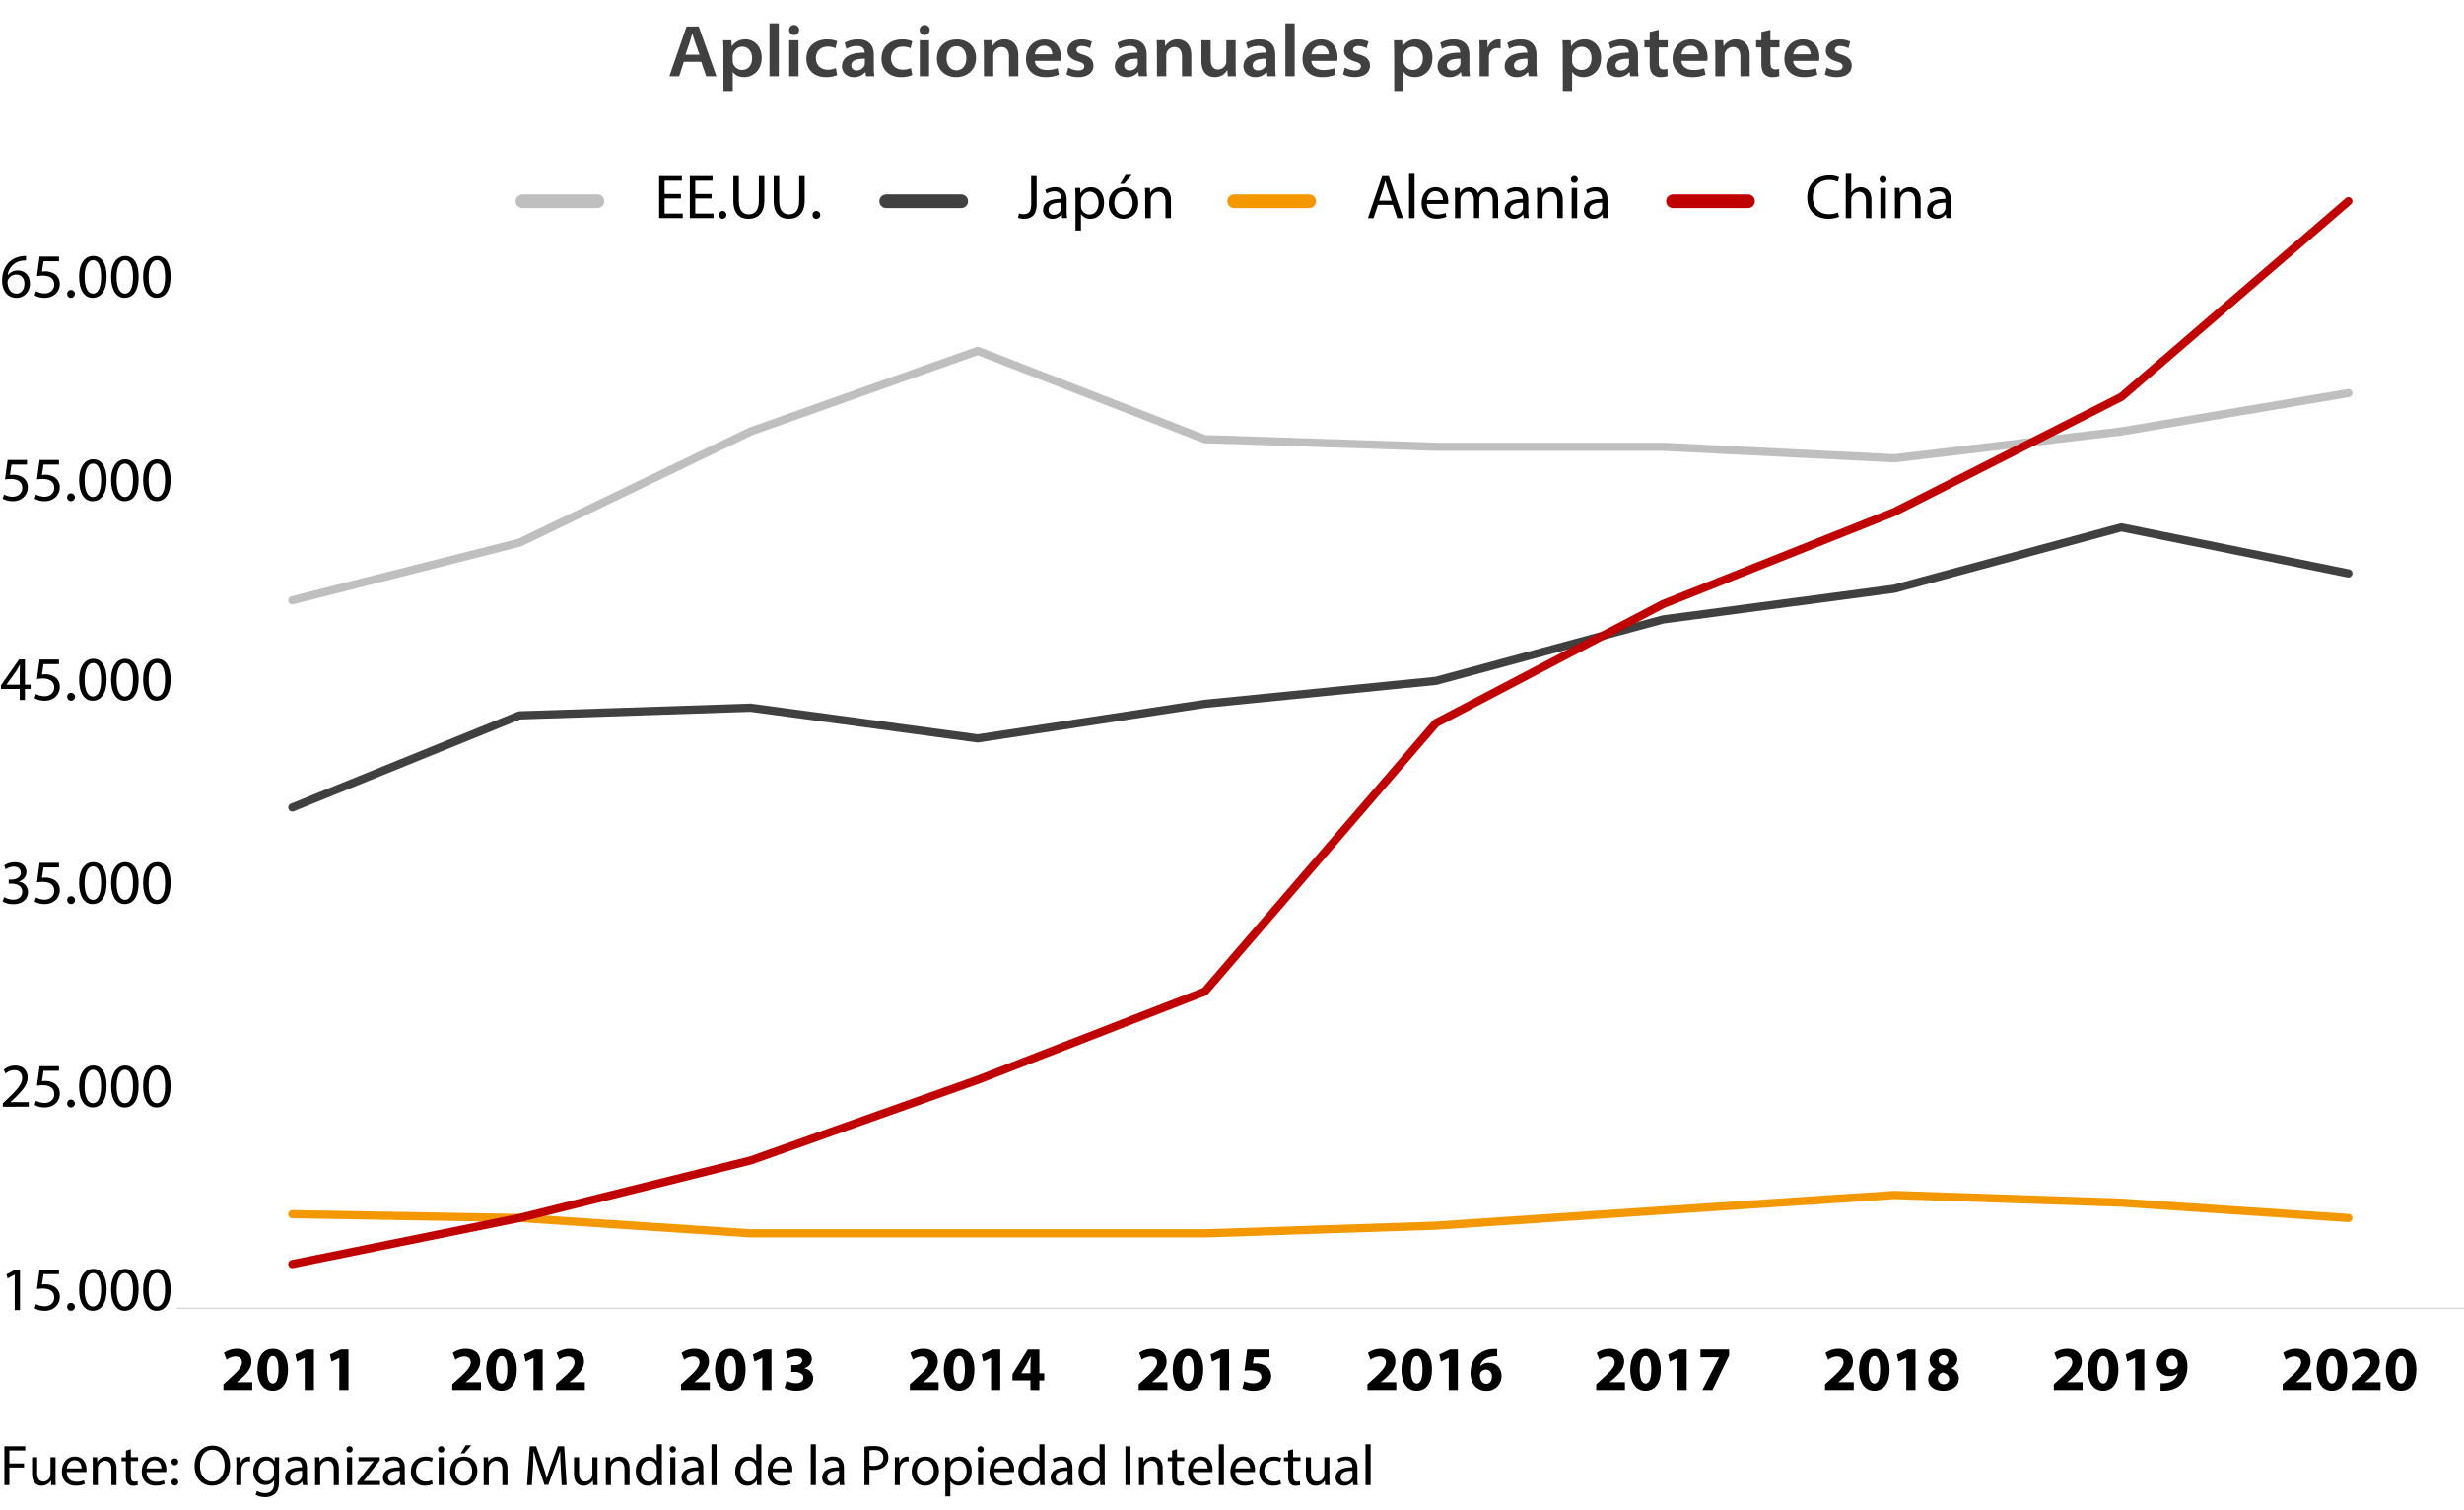 <svg id="Capa_1" data-name="Capa 1" xmlns="http://www.w3.org/2000/svg" width="1800" height="1103" viewBox="0 0 1800 1103"><defs><style>.cls-1,.cls-10,.cls-2,.cls-3,.cls-4,.cls-5,.cls-7,.cls-8,.cls-9{fill:none;stroke-linejoin:round;}.cls-1{stroke:#d9d9d9;}.cls-2,.cls-7{stroke:#bfbfbf;}.cls-10,.cls-2,.cls-3,.cls-4,.cls-5,.cls-7,.cls-8,.cls-9{stroke-linecap:round;}.cls-2,.cls-3,.cls-4,.cls-5{stroke-width:6px;}.cls-3,.cls-8{stroke:#404040;}.cls-4,.cls-9{stroke:#f49800;}.cls-10,.cls-5{stroke:#c00000;}.cls-6{fill:#404040;}.cls-10,.cls-7,.cls-8,.cls-9{stroke-width:10px;}</style></defs><line class="cls-1" x1="129.1" y1="955.69" x2="1800" y2="955.69"/><polyline class="cls-2" points="213.56 438.49 379.42 396.44 548.36 315.16 714.22 256.31 880.08 320.77 1049.01 326.38 1214.88 326.38 1383.81 334.78 1549.67 315.16 1715.53 287.14"/><polyline class="cls-3" points="213.56 589.84 379.42 522.57 548.36 516.97 714.22 539.39 880.08 514.16 1049.01 497.35 1214.88 452.5 1383.81 430.08 1549.67 385.23 1715.53 418.87"/><polyline class="cls-4" points="213.56 886.93 379.42 889.74 548.36 900.95 714.22 900.95 880.08 900.95 1049.01 895.34 1214.88 884.13 1383.81 872.92 1549.67 878.53 1715.53 889.74"/><polyline class="cls-5" points="213.56 923.37 379.42 889.74 548.36 847.7 714.22 788.84 880.08 724.37 1049.01 528.18 1214.88 441.29 1383.81 374.02 1549.67 289.94 1715.53 147"/><path d="M10.75,931.13h-.09l-5.15,2.78-.77-3,6.47-3.46h3.41V957H10.75Z"/><path d="M43.09,930.77H31.79l-1.14,7.61a16.22,16.22,0,0,1,2.42-.18,12.57,12.57,0,0,1,6.38,1.59,8.44,8.44,0,0,1,4.23,7.61c0,5.78-4.6,10.11-11,10.11a14.49,14.49,0,0,1-7.38-1.82l1-3.06a13.26,13.26,0,0,0,6.33,1.64c3.78,0,7-2.46,7-6.42s-2.6-6.56-8.52-6.56a30,30,0,0,0-4.1.32l1.91-14.21H43.09Z"/><path d="M49.1,954.64a2.69,2.69,0,0,1,2.73-2.87,2.87,2.87,0,0,1,0,5.74A2.68,2.68,0,0,1,49.1,954.64Z"/><path d="M77.89,941.88c0,10.07-3.74,15.63-10.3,15.63-5.78,0-9.7-5.42-9.79-15.22s4.28-15.39,10.29-15.39C74.33,926.9,77.89,932.46,77.89,941.88Zm-16.08.46c0,7.7,2.37,12.07,6,12.07,4.1,0,6.06-4.78,6.06-12.34,0-7.29-1.87-12.07-6-12.07C64.36,930,61.81,934.28,61.81,942.34Z"/><path d="M101.25,941.88c0,10.07-3.73,15.63-10.29,15.63-5.79,0-9.7-5.42-9.79-15.22s4.28-15.39,10.29-15.39C97.7,926.9,101.25,932.46,101.25,941.88Zm-16.08.46c0,7.7,2.37,12.07,6,12.07,4.1,0,6-4.78,6-12.34,0-7.29-1.86-12.07-6-12.07C87.72,930,85.17,934.28,85.17,942.34Z"/><path d="M124.62,941.88c0,10.07-3.74,15.63-10.29,15.63-5.79,0-9.71-5.42-9.8-15.22s4.28-15.39,10.3-15.39C121.07,926.9,124.62,932.46,124.62,941.88Zm-16.08.46c0,7.7,2.37,12.07,6,12.07,4.1,0,6.06-4.78,6.06-12.34,0-7.29-1.87-12.07-6-12.07C111.09,930,108.54,934.28,108.54,942.34Z"/><path d="M2.05,808.46V806l3.14-3c7.56-7.2,11-11,11-15.49,0-3-1.46-5.78-5.88-5.78a10.09,10.09,0,0,0-6.29,2.5l-1.27-2.82a13,13,0,0,1,8.38-3c6.38,0,9.06,4.37,9.06,8.61,0,5.46-4,9.88-10.2,15.89L7.65,805v.09H21v3.33Z"/><path d="M43.09,782.22H31.79l-1.14,7.61a16.22,16.22,0,0,1,2.42-.18,12.57,12.57,0,0,1,6.38,1.59,8.44,8.44,0,0,1,4.23,7.61c0,5.78-4.6,10.11-11,10.11a14.49,14.49,0,0,1-7.38-1.82l1-3.06a13.26,13.26,0,0,0,6.33,1.64c3.78,0,7-2.46,7-6.42s-2.6-6.56-8.52-6.56a31.64,31.64,0,0,0-4.1.32l1.91-14.21H43.09Z"/><path d="M49.1,806.09a2.69,2.69,0,0,1,2.73-2.87,2.87,2.87,0,0,1,0,5.74A2.68,2.68,0,0,1,49.1,806.09Z"/><path d="M77.89,793.34c0,10.06-3.74,15.62-10.3,15.62-5.78,0-9.7-5.42-9.79-15.21s4.28-15.4,10.29-15.4C74.33,778.35,77.89,783.91,77.89,793.34Zm-16.08.45c0,7.7,2.37,12.07,6,12.07,4.1,0,6.06-4.78,6.06-12.34,0-7.29-1.87-12.07-6-12.07C64.36,781.45,61.81,785.73,61.81,793.79Z"/><path d="M101.25,793.34C101.25,803.4,97.52,809,91,809c-5.79,0-9.7-5.42-9.79-15.21s4.28-15.4,10.29-15.4C97.7,778.35,101.25,783.91,101.25,793.34Zm-16.08.45c0,7.7,2.37,12.07,6,12.07,4.1,0,6-4.78,6-12.34,0-7.29-1.86-12.07-6-12.07C87.72,781.45,85.17,785.73,85.17,793.79Z"/><path d="M124.62,793.34c0,10.06-3.74,15.62-10.29,15.62-5.79,0-9.71-5.42-9.8-15.21s4.28-15.4,10.3-15.4C121.07,778.35,124.62,783.91,124.62,793.34Zm-16.08.45c0,7.7,2.37,12.07,6,12.07,4.1,0,6.06-4.78,6.06-12.34,0-7.29-1.87-12.07-6-12.07C111.09,781.45,108.54,785.73,108.54,793.79Z"/><path d="M3,655.31a13.39,13.39,0,0,0,6.56,1.87c5.14,0,6.74-3.28,6.69-5.74,0-4.15-3.78-5.92-7.65-5.92H6.38v-3H8.61c2.91,0,6.6-1.5,6.6-5,0-2.37-1.5-4.46-5.19-4.46a10.81,10.81,0,0,0-5.92,2l-1-2.92a14.09,14.09,0,0,1,7.75-2.28c5.83,0,8.47,3.46,8.47,7.06,0,3.06-1.82,5.65-5.47,7v.09c3.65.73,6.61,3.46,6.61,7.61,0,4.74-3.69,8.88-10.8,8.88a15.15,15.15,0,0,1-7.7-2Z"/><path d="M43.09,633.67H31.79l-1.14,7.61a16.22,16.22,0,0,1,2.42-.18,12.57,12.57,0,0,1,6.38,1.59,8.45,8.45,0,0,1,4.23,7.61c0,5.78-4.6,10.11-11,10.11a14.49,14.49,0,0,1-7.38-1.82l1-3.05a13.26,13.26,0,0,0,6.33,1.64c3.78,0,7-2.46,7-6.43s-2.6-6.55-8.52-6.55a30,30,0,0,0-4.1.32l1.91-14.22H43.09Z"/><path d="M49.1,657.54a2.7,2.7,0,0,1,2.73-2.87,2.87,2.87,0,1,1-2.73,2.87Z"/><path d="M77.89,644.79c0,10.06-3.74,15.62-10.3,15.62-5.78,0-9.7-5.42-9.79-15.21s4.28-15.4,10.29-15.4C74.33,629.8,77.89,635.36,77.89,644.79Zm-16.08.45c0,7.7,2.37,12.07,6,12.07,4.1,0,6.06-4.78,6.06-12.34,0-7.29-1.87-12.07-6-12.07C64.36,632.9,61.81,637.18,61.81,645.24Z"/><path d="M101.25,644.79c0,10.06-3.73,15.62-10.29,15.62-5.79,0-9.7-5.42-9.79-15.21s4.28-15.4,10.29-15.4C97.7,629.8,101.25,635.36,101.25,644.79Zm-16.08.45c0,7.7,2.37,12.07,6,12.07,4.1,0,6-4.78,6-12.34,0-7.29-1.86-12.07-6-12.07C87.72,632.9,85.17,637.18,85.17,645.24Z"/><path d="M124.62,644.79c0,10.06-3.74,15.62-10.29,15.62-5.79,0-9.71-5.42-9.8-15.21s4.28-15.4,10.3-15.4C121.07,629.8,124.62,635.36,124.62,644.79Zm-16.08.45c0,7.7,2.37,12.07,6,12.07,4.1,0,6.06-4.78,6.06-12.34,0-7.29-1.87-12.07-6-12.07C111.09,632.9,108.54,637.18,108.54,645.24Z"/><path d="M14.44,511.36V503.3H.68v-2.64l13.21-18.91h4.33v18.41h4.15v3.14H18.22v8.06Zm0-11.2v-9.89c0-1.55.05-3.1.14-4.65h-.14c-.91,1.74-1.64,3-2.46,4.38L4.74,500.06v.1Z"/><path d="M43.09,485.12H31.79l-1.14,7.61a16.22,16.22,0,0,1,2.42-.18,12.57,12.57,0,0,1,6.38,1.59,8.44,8.44,0,0,1,4.23,7.61c0,5.78-4.6,10.11-11,10.11A14.49,14.49,0,0,1,25.28,510l1-3.05a13.26,13.26,0,0,0,6.33,1.64c3.78,0,7-2.46,7-6.43-.05-3.82-2.6-6.55-8.52-6.55A31.89,31.89,0,0,0,27,496l1.91-14.21H43.09Z"/><path d="M49.1,509a2.7,2.7,0,0,1,2.73-2.87A2.87,2.87,0,1,1,49.1,509Z"/><path d="M77.89,496.24c0,10.06-3.74,15.62-10.3,15.62-5.78,0-9.7-5.42-9.79-15.21s4.28-15.4,10.29-15.4C74.33,481.25,77.89,486.81,77.89,496.24Zm-16.08.45c0,7.7,2.37,12.07,6,12.07,4.1,0,6.06-4.78,6.06-12.34,0-7.29-1.87-12.07-6-12.07C64.36,484.35,61.81,488.63,61.81,496.69Z"/><path d="M101.25,496.24c0,10.06-3.73,15.62-10.29,15.62-5.79,0-9.7-5.42-9.79-15.21s4.28-15.4,10.29-15.4C97.7,481.25,101.25,486.81,101.25,496.24Zm-16.08.45c0,7.7,2.37,12.07,6,12.07,4.1,0,6-4.78,6-12.34,0-7.29-1.86-12.07-6-12.07C87.72,484.35,85.17,488.63,85.17,496.69Z"/><path d="M124.62,496.24c0,10.06-3.74,15.62-10.29,15.62-5.79,0-9.71-5.42-9.8-15.21s4.28-15.4,10.3-15.4C121.07,481.25,124.62,486.81,124.62,496.24Zm-16.08.45c0,7.7,2.37,12.07,6,12.07,4.1,0,6.06-4.78,6.06-12.34,0-7.29-1.87-12.07-6-12.07C111.09,484.35,108.54,488.63,108.54,496.69Z"/><path d="M19.72,339.38H8.43L7.29,347a16,16,0,0,1,2.41-.18,12.54,12.54,0,0,1,6.38,1.59A8.45,8.45,0,0,1,20.32,356c0,5.78-4.61,10.11-11,10.11a14.55,14.55,0,0,1-7.38-1.82l1-3.06a13.23,13.23,0,0,0,6.33,1.64c3.78,0,7-2.46,7-6.42s-2.59-6.56-8.52-6.56a30.23,30.23,0,0,0-4.1.32L5.56,336H19.72Z"/><path d="M43.09,339.38H31.79L30.65,347a16.22,16.22,0,0,1,2.42-.18,12.57,12.57,0,0,1,6.38,1.59A8.44,8.44,0,0,1,43.68,356c0,5.78-4.6,10.11-11,10.11a14.49,14.49,0,0,1-7.38-1.82l1-3.06a13.26,13.26,0,0,0,6.33,1.64c3.78,0,7-2.46,7-6.42s-2.6-6.56-8.52-6.56a30,30,0,0,0-4.1.32L28.92,336H43.09Z"/><path d="M49.1,363.25a2.69,2.69,0,0,1,2.73-2.87,2.87,2.87,0,0,1,0,5.74A2.68,2.68,0,0,1,49.1,363.25Z"/><path d="M77.89,350.5c0,10.06-3.74,15.62-10.3,15.62-5.78,0-9.7-5.42-9.79-15.22s4.28-15.39,10.29-15.39C74.33,335.51,77.89,341.07,77.89,350.5ZM61.81,351c0,7.7,2.37,12.07,6,12.07,4.1,0,6.06-4.78,6.06-12.34,0-7.29-1.87-12.07-6-12.07C64.36,338.61,61.81,342.89,61.81,351Z"/><path d="M101.25,350.5c0,10.06-3.73,15.62-10.29,15.62-5.79,0-9.7-5.42-9.79-15.22s4.28-15.39,10.29-15.39C97.7,335.51,101.25,341.07,101.25,350.5ZM85.17,351c0,7.7,2.37,12.07,6,12.07,4.1,0,6-4.78,6-12.34,0-7.29-1.86-12.07-6-12.07C87.72,338.61,85.17,342.89,85.17,351Z"/><path d="M124.62,350.5c0,10.06-3.74,15.62-10.29,15.62-5.79,0-9.71-5.42-9.8-15.22s4.28-15.39,10.3-15.39C121.07,335.51,124.62,341.07,124.62,350.5Zm-16.08.45c0,7.7,2.37,12.07,6,12.07,4.1,0,6.06-4.78,6.06-12.34,0-7.29-1.87-12.07-6-12.07C111.09,338.61,108.54,342.89,108.54,351Z"/><path d="M19,190.28a14.42,14.42,0,0,0-3,.19A12,12,0,0,0,5.65,201h.14a8.81,8.81,0,0,1,7.15-3.42c5.23,0,8.92,3.78,8.92,9.57,0,5.42-3.69,10.43-9.83,10.43-6.34,0-10.48-4.92-10.48-12.62,0-5.83,2.09-10.43,5-13.35A16.17,16.17,0,0,1,16,187.23,19.69,19.69,0,0,1,19,187Zm-1.14,17.08c0-4.23-2.41-6.78-6.1-6.78A6.58,6.58,0,0,0,6,204.22,3.37,3.37,0,0,0,5.51,206c.09,4.87,2.32,8.47,6.52,8.47C15.49,214.47,17.81,211.6,17.81,207.36Z"/><path d="M43.09,190.83H31.79l-1.14,7.61a16,16,0,0,1,2.42-.19,12.57,12.57,0,0,1,6.38,1.6,8.44,8.44,0,0,1,4.23,7.61c0,5.78-4.6,10.11-11,10.11a14.49,14.49,0,0,1-7.38-1.82l1-3.06a13.26,13.26,0,0,0,6.33,1.64c3.78,0,7-2.46,7-6.42s-2.6-6.56-8.52-6.56a30,30,0,0,0-4.1.32l1.91-14.21H43.09Z"/><path d="M49.1,214.7a2.69,2.69,0,0,1,2.73-2.87,2.87,2.87,0,0,1,0,5.74A2.68,2.68,0,0,1,49.1,214.7Z"/><path d="M77.89,201.94c0,10.07-3.74,15.63-10.3,15.63-5.78,0-9.7-5.42-9.79-15.22S62.08,187,68.09,187C74.33,187,77.89,192.52,77.89,201.94Zm-16.08.46c0,7.7,2.37,12.07,6,12.07,4.1,0,6.06-4.78,6.06-12.34,0-7.29-1.87-12.07-6-12.07C64.36,190.06,61.81,194.34,61.81,202.4Z"/><path d="M101.25,201.94c0,10.07-3.73,15.63-10.29,15.63-5.79,0-9.7-5.42-9.79-15.22S85.45,187,91.46,187C97.7,187,101.25,192.52,101.25,201.94Zm-16.08.46c0,7.7,2.37,12.07,6,12.07,4.1,0,6-4.78,6-12.34,0-7.29-1.86-12.07-6-12.07C87.72,190.06,85.17,194.34,85.17,202.4Z"/><path d="M124.62,201.94c0,10.07-3.74,15.63-10.29,15.63-5.79,0-9.71-5.42-9.8-15.22S108.81,187,114.83,187C121.07,187,124.62,192.52,124.62,201.94Zm-16.08.46c0,7.7,2.37,12.07,6,12.07,4.1,0,6.06-4.78,6.06-12.34,0-7.29-1.87-12.07-6-12.07C111.09,190.06,108.54,194.34,108.54,202.4Z"/><path d="M163.24,1015.44v-4.19l3.81-3.44c6.48-5.82,9.63-9.12,9.68-12.59,0-2.4-1.41-4.31-4.84-4.31a10.93,10.93,0,0,0-6.34,2.43l-1.94-5a16.34,16.34,0,0,1,9.67-3c6.72,0,10.38,3.92,10.38,9.28,0,5-3.56,9-7.87,12.75l-2.75,2.28v.09h11.2v5.7Z"/><path d="M210.39,1000.52c0,9.12-3.7,15.43-11.25,15.43s-11-6.87-11.07-15.24c0-8.6,3.61-15.37,11.27-15.37C207.25,985.34,210.39,992.4,210.39,1000.52Zm-15.39.16c0,6.81,1.63,10,4.28,10s4.18-3.39,4.18-10.11-1.44-10-4.19-10C196.72,990.59,195,993.79,195,1000.68Z"/><path d="M222.61,992h-.09l-5.63,2.67-1.14-5.19,7.84-3.65h5.72v29.6h-6.7Z"/><path d="M247.89,992h-.09l-5.63,2.67L241,989.49l7.85-3.65h5.72v29.6h-6.7Z"/><path d="M330.38,1015.44v-4.19l3.81-3.44c6.48-5.82,9.63-9.12,9.68-12.59,0-2.4-1.41-4.31-4.84-4.31a10.93,10.93,0,0,0-6.34,2.43l-1.94-5a16.34,16.34,0,0,1,9.67-3c6.72,0,10.38,3.92,10.38,9.28,0,5-3.56,9-7.88,12.75l-2.74,2.28v.09h11.2v5.7Z"/><path d="M377.53,1000.52c0,9.12-3.71,15.43-11.25,15.43s-11-6.87-11.07-15.24c0-8.6,3.61-15.37,11.27-15.37C374.39,985.34,377.53,992.4,377.53,1000.52Zm-15.39.16c0,6.81,1.63,10,4.28,10s4.18-3.39,4.18-10.11-1.44-10-4.2-10C363.86,990.59,362.13,993.79,362.14,1000.68Z"/><path d="M389.75,992h-.09L384,994.68l-1.15-5.19,7.85-3.65h5.72v29.6h-6.7Z"/><path d="M406.21,1015.44v-4.19l3.81-3.44c6.48-5.82,9.64-9.12,9.69-12.59,0-2.4-1.42-4.31-4.85-4.31a10.92,10.92,0,0,0-6.33,2.43l-1.95-5a16.37,16.37,0,0,1,9.68-3c6.72,0,10.37,3.92,10.37,9.28,0,5-3.55,9-7.87,12.75l-2.74,2.28v.09h11.2v5.7Z"/><path d="M497.52,1015.44v-4.19l3.81-3.44c6.48-5.82,9.63-9.12,9.69-12.59,0-2.4-1.42-4.31-4.85-4.31a10.93,10.93,0,0,0-6.34,2.43l-1.94-5a16.34,16.34,0,0,1,9.67-3c6.73,0,10.38,3.92,10.38,9.28,0,5-3.56,9-7.87,12.75l-2.74,2.28v.09h11.2v5.7Z"/><path d="M544.67,1000.52c0,9.12-3.7,15.43-11.25,15.43s-11-6.87-11.07-15.24c0-8.6,3.61-15.37,11.27-15.37C541.54,985.34,544.67,992.4,544.67,1000.52Zm-15.39.16c0,6.81,1.63,10,4.28,10s4.18-3.39,4.18-10.11-1.43-10-4.19-10C531,990.59,529.27,993.79,529.28,1000.68Z"/><path d="M556.89,992h-.09l-5.63,2.67L550,989.49l7.85-3.65h5.71v29.6h-6.7Z"/><path d="M574.58,1008.67a16.17,16.17,0,0,0,6.89,1.8c3.59,0,5.41-1.72,5.41-3.94,0-2.93-2.92-4.26-6-4.27h-2.82v-5h2.7c2.32,0,5.25-.9,5.25-3.4,0-1.76-1.44-3.09-4.36-3.09a13.27,13.27,0,0,0-6.18,1.77l-1.42-5a18.45,18.45,0,0,1,9.16-2.24c6.33,0,9.82,3.32,9.82,7.39,0,3.11-1.78,5.59-5.41,6.86v.09c3.55.64,6.42,3.32,6.42,7.22,0,5.22-4.61,9.05-12.11,9.05a17.39,17.39,0,0,1-8.78-2.08Z"/><path d="M664.66,1015.44v-4.19l3.81-3.44c6.48-5.82,9.63-9.12,9.69-12.59,0-2.4-1.42-4.31-4.85-4.31a10.93,10.93,0,0,0-6.34,2.43l-1.94-5a16.34,16.34,0,0,1,9.67-3c6.73,0,10.38,3.92,10.38,9.28,0,5-3.56,9-7.87,12.75l-2.74,2.28v.09h11.2v5.7Z"/><path d="M711.81,1000.52c0,9.12-3.7,15.43-11.25,15.43s-11-6.87-11.07-15.24c0-8.6,3.61-15.37,11.27-15.37C708.68,985.34,711.81,992.4,711.81,1000.52Zm-15.39.16c0,6.81,1.63,10,4.28,10s4.18-3.39,4.18-10.11-1.43-10-4.19-10C698.14,990.59,696.42,993.79,696.42,1000.68Z"/><path d="M724,992h-.09l-5.63,2.67-1.14-5.19,7.85-3.65h5.71v29.6H724Z"/><path d="M752.75,1015.44v-7.07H739.63v-4.49l11.18-18h8.48v17.35h3.54v5.18h-3.54v7.07Zm0-12.25v-6.55c0-1.77.1-3.61.2-5.51h-.16c-.95,1.93-1.75,3.64-2.75,5.49l-3.95,6.49,0,.09Z"/><path d="M831.8,1015.44v-4.19l3.81-3.44c6.48-5.82,9.63-9.12,9.69-12.59,0-2.4-1.42-4.31-4.85-4.31a10.93,10.93,0,0,0-6.34,2.43l-1.94-5a16.36,16.36,0,0,1,9.67-3c6.73,0,10.38,3.92,10.38,9.28,0,5-3.56,9-7.87,12.75l-2.74,2.28v.09h11.2v5.7Z"/><path d="M879,1000.52c0,9.12-3.7,15.43-11.25,15.43s-11-6.87-11.07-15.24c0-8.6,3.61-15.37,11.27-15.37C875.82,985.34,879,992.4,879,1000.52Zm-15.38.16c0,6.81,1.63,10,4.27,10s4.18-3.39,4.18-10.11-1.43-10-4.19-10C865.28,990.59,863.56,993.79,863.57,1000.68Z"/><path d="M891.17,992h-.09l-5.63,2.67-1.14-5.19,7.85-3.65h5.71v29.6h-6.7Z"/><path d="M927.38,991.54H915.9l-.64,4.53a17,17,0,0,1,1.92-.09,13.91,13.91,0,0,1,7.81,2.13,8.53,8.53,0,0,1,3.59,7.45c0,5.53-4.74,10.39-12.72,10.39a19.17,19.17,0,0,1-8.24-1.68l1.26-5.21a16.64,16.64,0,0,0,6.67,1.48c2.88,0,5.93-1.38,5.92-4.53s-2.43-4.91-8.33-4.91a28.23,28.23,0,0,0-4,.27l1.92-15.53h16.31Z"/><path d="M998.94,1015.44v-4.19l3.81-3.44c6.48-5.82,9.63-9.12,9.69-12.59,0-2.4-1.42-4.31-4.85-4.31a11,11,0,0,0-6.34,2.43l-1.94-5a16.37,16.37,0,0,1,9.68-3c6.72,0,10.37,3.92,10.37,9.28,0,5-3.56,9-7.87,12.75l-2.74,2.28v.09H1020v5.7Z"/><path d="M1046.09,1000.52c0,9.12-3.7,15.43-11.25,15.43s-11-6.87-11.06-15.24c0-8.6,3.6-15.37,11.26-15.37C1043,985.34,1046.09,992.4,1046.09,1000.52Zm-15.38.16c0,6.81,1.63,10,4.27,10s4.18-3.39,4.18-10.11-1.43-10-4.19-10C1032.42,990.59,1030.7,993.79,1030.71,1000.68Z"/><path d="M1058.32,992h-.1l-5.63,2.67-1.14-5.19,7.85-3.65H1065v29.6h-6.69Z"/><path d="M1093.68,990.78a18.4,18.4,0,0,0-2.71.07c-6.15.5-8.87,3.63-9.66,7.08h.14a8.58,8.58,0,0,1,6.28-2.34c5,0,9.17,3.5,9.17,9.67A10.59,10.59,0,0,1,1086,1016c-7.89,0-11.75-5.89-11.75-12.92,0-5.59,2-10.22,5.25-13.2a17.65,17.65,0,0,1,11.4-4.36,17.36,17.36,0,0,1,2.79,0Zm-3.8,14.84c0-2.75-1.45-5.1-4.4-5.1a4.5,4.5,0,0,0-4.09,2.61,3.92,3.92,0,0,0-.3,1.76c.13,3.13,1.64,6,4.79,6C1088.34,1010.85,1089.88,1008.63,1089.88,1005.62Z"/><path d="M1166.08,1015.44v-4.19l3.81-3.44c6.48-5.82,9.64-9.12,9.69-12.59,0-2.4-1.42-4.31-4.85-4.31a10.9,10.9,0,0,0-6.33,2.43l-2-5a16.37,16.37,0,0,1,9.68-3c6.72,0,10.37,3.92,10.37,9.28,0,5-3.55,9-7.87,12.75l-2.74,2.28v.09h11.2v5.7Z"/><path d="M1213.23,1000.52c0,9.12-3.7,15.43-11.25,15.43s-11-6.87-11.06-15.24c0-8.6,3.61-15.37,11.26-15.37C1210.1,985.34,1213.23,992.4,1213.23,1000.52Zm-15.38.16c0,6.81,1.63,10,4.27,10s4.18-3.39,4.18-10.11-1.43-10-4.19-10C1199.56,990.59,1197.84,993.79,1197.85,1000.68Z"/><path d="M1225.46,992h-.09l-5.63,2.67-1.15-5.19,7.85-3.65h5.71v29.6h-6.69Z"/><path d="M1263.14,985.84v4.36l-12.2,25.24h-7.35l12.2-23.8v-.1h-13.57v-5.7Z"/><path d="M1333.22,1015.44v-4.19l3.81-3.44c6.48-5.82,9.64-9.12,9.69-12.59,0-2.4-1.42-4.31-4.85-4.31a10.92,10.92,0,0,0-6.33,2.43l-2-5a16.37,16.37,0,0,1,9.68-3c6.72,0,10.37,3.92,10.37,9.28,0,5-3.55,9-7.87,12.75l-2.74,2.28v.09h11.2v5.7Z"/><path d="M1380.37,1000.52c0,9.12-3.7,15.43-11.24,15.43s-11-6.87-11.07-15.24c0-8.6,3.61-15.37,11.26-15.37C1377.24,985.34,1380.37,992.4,1380.37,1000.52Zm-15.38.16c0,6.81,1.63,10,4.28,10s4.17-3.39,4.17-10.11-1.43-10-4.19-10C1366.7,990.59,1365,993.79,1365,1000.68Z"/><path d="M1392.6,992h-.09l-5.63,2.67-1.15-5.19,7.85-3.65h5.71v29.6h-6.69Z"/><path d="M1408.6,1007.72c0-3.59,2-6,5.27-7.45v-.11a7.24,7.24,0,0,1-4.28-6.5c0-5,4.51-8.32,10.43-8.32,6.94,0,9.81,4,9.81,7.59a7.25,7.25,0,0,1-4.3,6.54v.11c2.87,1.12,5.44,3.54,5.44,7.37,0,5.38-4.51,9-11.39,9C1412.05,1016,1408.6,1011.73,1408.6,1007.72Zm15.31-.26c0-2.58-2-4.12-4.66-4.85a4.47,4.47,0,0,0-3.59,4.39,4.08,4.08,0,0,0,4.21,4.17A3.73,3.73,0,0,0,1423.91,1007.46Zm-7.78-14c0,2,1.78,3.31,4.18,4a4.06,4.06,0,0,0,3-3.77,3.42,3.42,0,0,0-3.61-3.68A3.3,3.3,0,0,0,1416.13,993.43Z"/><path d="M1500.36,1015.44v-4.19l3.81-3.44c6.48-5.82,9.64-9.12,9.69-12.59,0-2.4-1.41-4.31-4.85-4.31a10.92,10.92,0,0,0-6.33,2.43l-1.94-5a16.31,16.31,0,0,1,9.67-3c6.72,0,10.38,3.92,10.38,9.28,0,5-3.56,9-7.88,12.75l-2.74,2.28v.09h11.2v5.7Z"/><path d="M1547.51,1000.52c0,9.12-3.7,15.43-11.24,15.43s-11-6.87-11.07-15.24c0-8.6,3.61-15.37,11.26-15.37C1544.38,985.34,1547.51,992.4,1547.51,1000.52Zm-15.38.16c0,6.81,1.63,10,4.28,10s4.17-3.39,4.17-10.11-1.43-10-4.19-10C1533.84,990.59,1532.12,993.79,1532.13,1000.68Z"/><path d="M1559.74,992h-.09l-5.63,2.67-1.15-5.19,7.85-3.65h5.72v29.6h-6.7Z"/><path d="M1578.36,1010.45a16.73,16.73,0,0,0,3,0,11.6,11.6,0,0,0,5.83-1.82,9,9,0,0,0,3.73-5.49l-.11,0a7.92,7.92,0,0,1-6,2.13,8.86,8.86,0,0,1-9.21-9.22c0-5.79,4.64-10.66,11.15-10.66,7.61,0,11.2,5.83,11.2,12.74,0,6.17-2,10.66-5.18,13.64-2.83,2.56-6.72,3.95-11.33,4.13a21.61,21.61,0,0,1-3.14,0Zm4.19-14.88c0,2.55,1.4,4.74,4.19,4.74a4.37,4.37,0,0,0,3.86-1.93,3.51,3.51,0,0,0,.32-1.74c0-3.15-1.16-6.24-4.32-6.24C1584.25,990.4,1582.53,992.5,1582.55,995.57Z"/><path d="M1667.5,1015.44v-4.19l3.81-3.44c6.48-5.82,9.64-9.12,9.69-12.59,0-2.4-1.42-4.31-4.85-4.31a10.92,10.92,0,0,0-6.33,2.43l-1.94-5a16.31,16.31,0,0,1,9.67-3c6.72,0,10.37,3.92,10.37,9.28,0,5-3.55,9-7.87,12.75l-2.74,2.28v.09h11.2v5.7Z"/><path d="M1714.65,1000.52c0,9.12-3.7,15.43-11.24,15.43s-11-6.87-11.07-15.24c0-8.6,3.61-15.37,11.26-15.37C1711.52,985.34,1714.65,992.4,1714.65,1000.52Zm-15.38.16c0,6.81,1.63,10,4.28,10s4.17-3.39,4.17-10.11-1.43-10-4.19-10C1701,990.59,1699.26,993.79,1699.27,1000.68Z"/><path d="M1718.06,1015.44v-4.19l3.81-3.44c6.48-5.82,9.64-9.12,9.69-12.59,0-2.4-1.42-4.31-4.85-4.31a10.9,10.9,0,0,0-6.33,2.43l-2-5a16.37,16.37,0,0,1,9.68-3c6.72,0,10.37,3.92,10.37,9.28,0,5-3.55,9-7.87,12.75l-2.74,2.28v.09h11.2v5.7Z"/><path d="M1765.21,1000.52c0,9.12-3.7,15.43-11.25,15.43s-11-6.87-11.06-15.24c0-8.6,3.61-15.37,11.26-15.37C1762.08,985.34,1765.21,992.4,1765.21,1000.52Zm-15.38.16c0,6.81,1.63,10,4.28,10s4.17-3.39,4.17-10.11-1.43-10-4.19-10C1751.54,990.59,1749.82,993.79,1749.83,1000.68Z"/><path class="cls-6" d="M499.56,45.17l-3.41,10.55H489l12.57-36.4h8.84l12.95,36.4h-7.46l-3.66-10.55ZM511,40l-3.24-9.17c-.76-2.22-1.39-4.4-2-6.36h-.1c-.56,2-1.11,4.19-1.8,6.32L500.75,40Z"/><path class="cls-6" d="M528.47,38.29c0-3.36-.08-6.3-.21-8.86h6l.33,4.33h.11c2.11-3.15,5.44-5,9.94-5,6.14,0,11.79,5,11.79,13.32,0,9.53-6.45,14.27-12.85,14.27-3.56,0-6.66-1.37-8.17-3.76h-.11V66.52h-6.79Zm6.79,6a10.51,10.51,0,0,0,.14,1.69A6.87,6.87,0,0,0,542,51.1c4.54,0,7.44-3.29,7.44-8.62,0-4.47-2.53-8.34-7.24-8.34a7,7,0,0,0-6.74,5.44,6.65,6.65,0,0,0-.24,1.59Z"/><path class="cls-6" d="M562.13,17.06h6.79V55.72h-6.79Z"/><path class="cls-6" d="M583.78,21.92a3.64,3.64,0,0,1-3.9,3.67,3.68,3.68,0,1,1,3.9-3.67Zm-7.25,33.8V29.43h6.79V55.72Z"/><path class="cls-6" d="M611.56,54.85a20.74,20.74,0,0,1-8.22,1.52c-8.7,0-14.27-5.51-14.27-13.51s5.59-14.08,15.36-14.08a19.11,19.11,0,0,1,7.14,1.35l-1.25,5.14a12.09,12.09,0,0,0-5.65-1.18c-5.38,0-8.66,3.6-8.63,8.42,0,5.4,3.91,8.43,8.66,8.43a14.67,14.67,0,0,0,5.89-1.18Z"/><path class="cls-6" d="M632.67,55.72l-.48-3H632a10.43,10.43,0,0,1-8.28,3.66c-5.72,0-8.64-4-8.64-7.84,0-6.59,5.84-10.12,16.52-10.05v-.34c0-1.39-.55-4.58-5.68-4.56a15.1,15.1,0,0,0-7.61,2.13L617,31.27a19.58,19.58,0,0,1,10-2.49c8.77,0,11.34,5.55,11.34,11.37v9.12a39.29,39.29,0,0,0,.43,6.45Zm-.87-12.78c-5.38-.09-9.9,1-9.9,4.83,0,2.44,1.68,3.7,4,3.7a6,6,0,0,0,5.69-3.84,5.14,5.14,0,0,0,.2-1.49Z"/><path class="cls-6" d="M666.43,54.85a20.82,20.82,0,0,1-8.22,1.52c-8.7,0-14.27-5.51-14.27-13.51s5.59-14.08,15.36-14.08a19,19,0,0,1,7.13,1.35l-1.25,5.14a12,12,0,0,0-5.64-1.18c-5.38,0-8.66,3.6-8.63,8.42,0,5.4,3.9,8.43,8.66,8.43a14.58,14.58,0,0,0,5.88-1.18Z"/><path class="cls-6" d="M679.16,21.92a3.64,3.64,0,0,1-3.9,3.67,3.68,3.68,0,1,1,3.9-3.67Zm-7.24,33.8V29.43h6.78V55.72Z"/><path class="cls-6" d="M713,42.25c0,9.35-7,14.12-14.51,14.12-7.84,0-14.07-5.27-14.07-13.55s5.87-14,14.59-14C707.45,28.78,713,34.52,713,42.25Zm-21.56.37c0,5.27,3,8.79,7.27,8.79,4,0,7.27-3.17,7.27-8.9,0-4.24-2.17-8.77-7.18-8.77S691.48,38.05,691.48,42.62Z"/><path class="cls-6" d="M718.76,37.39c0-3.06-.08-5.7-.21-8h5.94l.33,4.23H725a10.1,10.1,0,0,1,8.89-4.88c4.54,0,10,2.8,10,11.86V55.72h-6.79V41.5c0-4.15-1.62-7.13-5.53-7.13a6.14,6.14,0,0,0-5.69,4.13,6,6,0,0,0-.3,2V55.72h-6.79Z"/><path class="cls-6" d="M756,44.51c.21,4.4,4.12,6.64,8.66,6.64a21.67,21.67,0,0,0,7.92-1.31l1,4.72a25.08,25.08,0,0,1-9.82,1.81C754.83,56.37,749.5,51,749.5,43c0-6.78,4.38-14.17,13.56-14.17,9.33,0,12.05,7.71,12.05,13a11.93,11.93,0,0,1-.26,2.69ZM768.7,39.7c0-1.84-.91-6.3-6-6.3-4.52,0-6.37,3.74-6.71,6.3Z"/><path class="cls-6" d="M780.42,49.38a15.63,15.63,0,0,0,7.26,2.1c3.15,0,4.44-1.27,4.44-2.93,0-1.83-1.17-2.67-4.58-3.69-5.43-1.57-7.76-4.46-7.73-7.73,0-4.65,3.93-8.35,10.37-8.35a16.08,16.08,0,0,1,7.44,1.67l-1.33,4.8a13.35,13.35,0,0,0-6.07-1.64c-2.43,0-3.83,1.11-3.83,2.8s1.44,2.54,5,3.63c5.09,1.55,7.36,3.94,7.39,8,0,4.61-3.65,8.31-11.08,8.31a18.68,18.68,0,0,1-8.6-1.95Z"/><path class="cls-6" d="M832,55.72l-.48-3h-.16a10.45,10.45,0,0,1-8.28,3.66c-5.72,0-8.64-4-8.64-7.84,0-6.59,5.84-10.12,16.51-10.05v-.34c0-1.39-.54-4.58-5.67-4.56a15.1,15.1,0,0,0-7.61,2.13l-1.36-4.44a19.6,19.6,0,0,1,10-2.49c8.78,0,11.35,5.55,11.35,11.37v9.12a39.43,39.43,0,0,0,.42,6.45Zm-.87-12.78c-5.38-.09-9.9,1-9.9,4.83,0,2.44,1.69,3.7,4,3.7A6,6,0,0,0,831,47.63a4.82,4.82,0,0,0,.2-1.49Z"/><path class="cls-6" d="M845.17,37.39c0-3.06-.09-5.7-.21-8h5.93l.34,4.23h.16a10.11,10.11,0,0,1,8.89-4.88c4.54,0,10,2.8,10,11.86V55.72h-6.78V41.5c0-4.15-1.63-7.13-5.54-7.13a6.13,6.13,0,0,0-5.68,4.13,5.77,5.77,0,0,0-.31,2V55.72h-6.78Z"/><path class="cls-6" d="M902.64,47.77c0,3.21.08,5.84.21,7.95h-5.94l-.31-4.38h-.16a10.06,10.06,0,0,1-9.06,5c-4.67,0-9.72-2.63-9.72-11.8V29.43h6.78v13.9c0,4.57,1.58,7.43,5.4,7.43a6.16,6.16,0,0,0,5.65-3.88,5.54,5.54,0,0,0,.36-2V29.43h6.79Z"/><path class="cls-6" d="M925.89,55.72l-.48-3h-.17A10.45,10.45,0,0,1,917,56.37c-5.72,0-8.64-4-8.64-7.84,0-6.59,5.84-10.12,16.51-10.05v-.34c0-1.39-.54-4.58-5.67-4.56a15.1,15.1,0,0,0-7.61,2.13l-1.35-4.44a19.56,19.56,0,0,1,10-2.49c8.78,0,11.35,5.55,11.35,11.37v9.12a40.59,40.59,0,0,0,.42,6.45ZM925,42.94c-5.37-.09-9.89,1-9.89,4.83,0,2.44,1.68,3.7,4,3.7a6,6,0,0,0,5.7-3.84,5.12,5.12,0,0,0,.19-1.49Z"/><path class="cls-6" d="M939,17.06h6.79V55.72H939Z"/><path class="cls-6" d="M958,44.51c.21,4.4,4.13,6.64,8.67,6.64a21.57,21.57,0,0,0,7.91-1.31l1,4.72a25.18,25.18,0,0,1-9.83,1.81c-8.91,0-14.23-5.39-14.23-13.42,0-6.78,4.37-14.17,13.56-14.17s12,7.71,12,13a12.69,12.69,0,0,1-.25,2.69Zm12.73-4.81c0-1.84-.9-6.3-6-6.3-4.51,0-6.36,3.74-6.71,6.3Z"/><path class="cls-6" d="M982.48,49.38a15.63,15.63,0,0,0,7.26,2.1c3.14,0,4.43-1.27,4.43-2.93,0-1.83-1.16-2.67-4.58-3.69-5.43-1.57-7.76-4.46-7.73-7.73,0-4.65,3.93-8.35,10.38-8.35a16.11,16.11,0,0,1,7.44,1.67l-1.33,4.8a13.39,13.39,0,0,0-6.07-1.64c-2.44,0-3.83,1.11-3.83,2.8S989.89,39,993.4,40c5.09,1.55,7.36,3.94,7.39,8,0,4.61-3.65,8.31-11.08,8.31a18.68,18.68,0,0,1-8.6-1.95Z"/><path class="cls-6" d="M1018.47,38.29c0-3.36-.08-6.3-.21-8.86h6l.33,4.33h.11a11.3,11.3,0,0,1,9.93-5c6.15,0,11.8,5,11.8,13.32,0,9.53-6.45,14.27-12.85,14.27-3.57,0-6.67-1.37-8.18-3.76h-.1V66.52h-6.79Zm6.79,6a9.48,9.48,0,0,0,.14,1.69A6.87,6.87,0,0,0,1032,51.1c4.54,0,7.44-3.29,7.44-8.62,0-4.47-2.54-8.34-7.25-8.34a7,7,0,0,0-6.74,5.44,7.18,7.18,0,0,0-.23,1.59Z"/><path class="cls-6" d="M1067.75,55.72l-.48-3h-.17a10.45,10.45,0,0,1-8.28,3.66c-5.72,0-8.64-4-8.64-7.84,0-6.59,5.84-10.12,16.51-10.05v-.34c0-1.39-.54-4.58-5.67-4.56a15.1,15.1,0,0,0-7.61,2.13l-1.35-4.44a19.56,19.56,0,0,1,10-2.49c8.78,0,11.35,5.55,11.35,11.37v9.12a40.59,40.59,0,0,0,.42,6.45Zm-.87-12.78c-5.38-.09-9.9,1-9.9,4.83,0,2.44,1.68,3.7,4,3.7a6,6,0,0,0,5.7-3.84,5.14,5.14,0,0,0,.2-1.49Z"/><path class="cls-6" d="M1080.88,38.23c0-3.88-.05-6.42-.21-8.8h5.85l.23,5.34h.19a8.21,8.21,0,0,1,7.63-6,6.17,6.17,0,0,1,1.64.17v6.42a9.28,9.28,0,0,0-2.14-.23,6,6,0,0,0-6.26,5.2,10.86,10.86,0,0,0-.14,1.83V55.72h-6.79Z"/><path class="cls-6" d="M1116.76,55.72l-.48-3h-.17a10.45,10.45,0,0,1-8.28,3.66c-5.72,0-8.64-4-8.64-7.84,0-6.59,5.84-10.12,16.51-10.05v-.34c0-1.39-.54-4.58-5.67-4.56a15.1,15.1,0,0,0-7.61,2.13l-1.35-4.44a19.56,19.56,0,0,1,10-2.49c8.78,0,11.35,5.55,11.35,11.37v9.12a40.59,40.59,0,0,0,.42,6.45Zm-.88-12.78c-5.37-.09-9.89,1-9.89,4.83,0,2.44,1.68,3.7,4,3.7a6,6,0,0,0,5.7-3.84,5.12,5.12,0,0,0,.19-1.49Z"/><path class="cls-6" d="M1141.65,38.29c0-3.36-.08-6.3-.21-8.86h6l.33,4.33h.11c2.11-3.15,5.44-5,9.94-5,6.14,0,11.79,5,11.79,13.32,0,9.53-6.45,14.27-12.85,14.27-3.56,0-6.66-1.37-8.17-3.76h-.11V66.52h-6.79Zm6.79,6a10.51,10.51,0,0,0,.14,1.69,6.87,6.87,0,0,0,6.64,5.16c4.54,0,7.44-3.29,7.44-8.62,0-4.47-2.54-8.34-7.24-8.34a7,7,0,0,0-6.75,5.44,7.18,7.18,0,0,0-.23,1.59Z"/><path class="cls-6" d="M1190.93,55.72l-.48-3h-.17a10.43,10.43,0,0,1-8.27,3.66c-5.72,0-8.64-4-8.64-7.84,0-6.59,5.83-10.12,16.51-10.05v-.34c0-1.39-.54-4.58-5.67-4.56a15.07,15.07,0,0,0-7.61,2.13l-1.36-4.44a19.6,19.6,0,0,1,10-2.49c8.78,0,11.35,5.55,11.35,11.37v9.12a39.43,39.43,0,0,0,.42,6.45Zm-.87-12.78c-5.38-.09-9.9,1-9.9,4.83,0,2.44,1.68,3.7,4,3.7a6,6,0,0,0,5.69-3.84,5.14,5.14,0,0,0,.2-1.49Z"/><path class="cls-6" d="M1211.73,21.74v7.69h6.57v5.21h-6.57V45.56c0,3.22.7,5.13,3.55,5.13a9.89,9.89,0,0,0,2.78-.33l.14,5.25a15.13,15.13,0,0,1-5.08.76A7.89,7.89,0,0,1,1207.2,54c-1.45-1.59-2.08-4.18-2.08-7.47V34.64h-3.86V29.43h3.86V23.35Z"/><path class="cls-6" d="M1228.34,44.51c.21,4.4,4.13,6.64,8.67,6.64a21.57,21.57,0,0,0,7.91-1.31l1,4.72a25.18,25.18,0,0,1-9.83,1.81c-8.91,0-14.23-5.39-14.23-13.42,0-6.78,4.37-14.17,13.56-14.17s12,7.71,12,13a12.69,12.69,0,0,1-.25,2.69Zm12.73-4.81c0-1.84-.9-6.3-6-6.3-4.51,0-6.36,3.74-6.71,6.3Z"/><path class="cls-6" d="M1253.07,37.39c0-3.06-.08-5.7-.21-8h5.94l.33,4.23h.17a10.1,10.1,0,0,1,8.89-4.88c4.54,0,10,2.8,10,11.86V55.72h-6.79V41.5c0-4.15-1.62-7.13-5.53-7.13a6.14,6.14,0,0,0-5.69,4.13,6,6,0,0,0-.3,2V55.72h-6.79Z"/><path class="cls-6" d="M1293.34,21.74v7.69h6.58v5.21h-6.58V45.56c0,3.22.71,5.13,3.55,5.13a9.89,9.89,0,0,0,2.78-.33l.14,5.25a15.11,15.11,0,0,1-5.07.76,7.89,7.89,0,0,1-5.93-2.34c-1.45-1.59-2.08-4.18-2.08-7.47V34.64h-3.86V29.43h3.86V23.35Z"/><path class="cls-6" d="M1310,44.51c.21,4.4,4.12,6.64,8.66,6.64a21.67,21.67,0,0,0,7.92-1.31l1,4.72a25.12,25.12,0,0,1-9.82,1.81c-8.91,0-14.24-5.39-14.24-13.42,0-6.78,4.38-14.17,13.56-14.17,9.33,0,12,7.71,12,13a11.93,11.93,0,0,1-.26,2.69Zm12.72-4.81c0-1.84-.9-6.3-6-6.3-4.51,0-6.36,3.74-6.71,6.3Z"/><path class="cls-6" d="M1334.41,49.38a15.63,15.63,0,0,0,7.26,2.1c3.14,0,4.43-1.27,4.43-2.93,0-1.83-1.16-2.67-4.58-3.69-5.43-1.57-7.75-4.46-7.72-7.73,0-4.65,3.92-8.35,10.37-8.35a16.11,16.11,0,0,1,7.44,1.67l-1.33,4.8a13.35,13.35,0,0,0-6.07-1.64c-2.43,0-3.83,1.11-3.83,2.8s1.44,2.54,4.95,3.63c5.09,1.55,7.36,3.94,7.39,8,0,4.61-3.65,8.31-11.08,8.31a18.68,18.68,0,0,1-8.6-1.95Z"/><line class="cls-7" x1="381.64" y1="147" x2="436.44" y2="147"/><path d="M497.42,144.94H485.49V156h13.3v3.33H481.53v-30.7h16.58V132H485.49v9.7h11.93Z"/><path d="M519.83,144.94H507.9V156h13.3v3.33H503.94v-30.7h16.58V132H507.9v9.7h11.93Z"/><path d="M525.25,157A2.69,2.69,0,0,1,528,154.1a2.88,2.88,0,0,1,0,5.74A2.69,2.69,0,0,1,525.25,157Z"/><path d="M539.74,128.64v18.17c0,6.88,3,9.79,7.15,9.79,4.55,0,7.47-3,7.47-9.79V128.64h4v17.9c0,9.43-5,13.3-11.62,13.3-6.28,0-11-3.6-11-13.12V128.64Z"/><path d="M569.21,128.64v18.17c0,6.88,3,9.79,7.15,9.79,4.55,0,7.47-3,7.47-9.79V128.64h4v17.9c0,9.43-5,13.3-11.62,13.3-6.28,0-11-3.6-11-13.12V128.64Z"/><path d="M593.62,157a2.69,2.69,0,0,1,2.73-2.87,2.87,2.87,0,0,1,0,5.74A2.68,2.68,0,0,1,593.62,157Z"/><line class="cls-8" x1="647.39" y1="147" x2="702.19" y2="147"/><path d="M753.28,128.64h4v20.54c0,8.15-4,10.66-9.29,10.66a12.88,12.88,0,0,1-4.24-.73l.6-3.23a9.63,9.63,0,0,0,3.32.59c3.55,0,5.65-1.6,5.65-7.61Z"/><path d="M775.92,159.34l-.32-2.78h-.14a8.22,8.22,0,0,1-6.74,3.28c-4.46,0-6.74-3.14-6.74-6.33,0-5.33,4.74-8.25,13.25-8.2v-.46c0-1.82-.5-5.1-5-5.1a11,11,0,0,0-5.74,1.64l-.91-2.64a13.74,13.74,0,0,1,7.25-2c6.74,0,8.38,4.6,8.38,9v8.24a31.49,31.49,0,0,0,.36,5.29Zm-.6-11.25c-4.37-.09-9.33.68-9.33,5a3.55,3.55,0,0,0,3.78,3.83,5.49,5.49,0,0,0,5.33-3.69,4.41,4.41,0,0,0,.22-1.28Z"/><path d="M785.67,144.49c0-2.83-.1-5.1-.19-7.2h3.6l.18,3.78h.09a8.67,8.67,0,0,1,7.84-4.28c5.33,0,9.34,4.51,9.34,11.21,0,7.92-4.83,11.84-10,11.84a7.74,7.74,0,0,1-6.78-3.46h-.09v12h-4Zm4,5.87a9,9,0,0,0,.18,1.64,6.19,6.19,0,0,0,6,4.7c4.24,0,6.7-3.47,6.7-8.52,0-4.42-2.33-8.2-6.56-8.2a6.92,6.92,0,0,0-6.33,6.6Z"/><path d="M831.53,148.13c0,8.16-5.65,11.71-11,11.71-6,0-10.56-4.38-10.56-11.34,0-7.38,4.82-11.71,10.93-11.71C827.25,136.79,831.53,141.39,831.53,148.13Zm-17.49.23c0,4.83,2.78,8.47,6.7,8.47s6.69-3.6,6.69-8.56c0-3.74-1.87-8.47-6.6-8.47S814,144.17,814,148.36Zm12.71-20.59-5.56,6.52h-2.87l4-6.52Z"/><path d="M836.59,143.26c0-2.28-.05-4.15-.19-6H840l.22,3.65h.1a8.09,8.09,0,0,1,7.28-4.15c3.06,0,7.79,1.82,7.79,9.38v13.17h-4V146.63c0-3.55-1.32-6.51-5.1-6.51a5.68,5.68,0,0,0-5.37,4.09,5.89,5.89,0,0,0-.28,1.87v13.26h-4Z"/><line class="cls-9" x1="901.61" y1="147" x2="956.4" y2="147"/><path d="M1006.58,149.68l-3.19,9.66h-4.1l10.43-30.7h4.79l10.47,30.7h-4.23l-3.28-9.66Zm10.07-3.1-3-8.83c-.68-2-1.14-3.83-1.59-5.61H1012c-.46,1.83-1,3.69-1.55,5.56l-3,8.88Z"/><path d="M1029.36,127h4v32.34h-4Z"/><path d="M1042.34,149c.09,5.42,3.55,7.66,7.56,7.66a14.58,14.58,0,0,0,6.1-1.14l.68,2.87a18,18,0,0,1-7.33,1.36c-6.79,0-10.84-4.46-10.84-11.11s3.92-11.89,10.34-11.89c7.2,0,9.11,6.33,9.11,10.39a14,14,0,0,1-.14,1.86Zm11.75-2.87c0-2.55-1-6.51-5.56-6.51-4,0-5.83,3.74-6.15,6.51Z"/><path d="M1062.92,143.26c0-2.28,0-4.15-.18-6h3.51l.18,3.55h.14a7.6,7.6,0,0,1,6.92-4.05,6.51,6.51,0,0,1,6.24,4.42h.09a9,9,0,0,1,2.46-2.87,7.54,7.54,0,0,1,4.88-1.55c2.91,0,7.24,1.91,7.24,9.57v13h-3.92V146.86c0-4.24-1.55-6.79-4.78-6.79a5.18,5.18,0,0,0-4.74,3.64,6.72,6.72,0,0,0-.32,2v13.62h-3.92V146.13c0-3.51-1.54-6.06-4.6-6.06a6,6,0,0,0-5.28,6v13.3h-3.92Z"/><path d="M1113.12,159.34l-.32-2.78h-.14a8.22,8.22,0,0,1-6.74,3.28c-4.46,0-6.74-3.14-6.74-6.33,0-5.33,4.74-8.25,13.26-8.2v-.46c0-1.82-.51-5.1-5-5.1a11,11,0,0,0-5.73,1.64l-.91-2.64a13.7,13.7,0,0,1,7.24-2c6.74,0,8.38,4.6,8.38,9v8.24a31.49,31.49,0,0,0,.36,5.29Zm-.59-11.25c-4.38-.09-9.34.68-9.34,5a3.55,3.55,0,0,0,3.78,3.83,5.49,5.49,0,0,0,5.33-3.69,4.12,4.12,0,0,0,.23-1.28Z"/><path d="M1122.87,143.26c0-2.28,0-4.15-.19-6h3.56l.22,3.65h.1a8.09,8.09,0,0,1,7.28-4.15c3.05,0,7.79,1.82,7.79,9.38v13.17h-4V146.63c0-3.55-1.32-6.51-5.1-6.51a5.68,5.68,0,0,0-5.37,4.09,5.62,5.62,0,0,0-.28,1.87v13.26h-4Z"/><path d="M1152.61,131.1a2.49,2.49,0,0,1-5,0,2.45,2.45,0,0,1,2.51-2.51A2.39,2.39,0,0,1,1152.61,131.1Zm-4.46,28.24V137.29h4v22.05Z"/><path d="M1171,159.34l-.32-2.78h-.14a8.19,8.19,0,0,1-6.74,3.28c-4.46,0-6.74-3.14-6.74-6.33,0-5.33,4.74-8.25,13.26-8.2v-.46c0-1.82-.5-5.1-5-5.1a11,11,0,0,0-5.74,1.64l-.91-2.64a13.7,13.7,0,0,1,7.24-2c6.74,0,8.38,4.6,8.38,9v8.24a31.49,31.49,0,0,0,.36,5.29Zm-.59-11.25c-4.37-.09-9.34.68-9.34,5a3.55,3.55,0,0,0,3.78,3.83,5.49,5.49,0,0,0,5.33-3.69,4.12,4.12,0,0,0,.23-1.28Z"/><line class="cls-10" x1="1222.15" y1="147" x2="1276.95" y2="147"/><path d="M1343.52,158.33a19.68,19.68,0,0,1-8.11,1.46c-8.65,0-15.17-5.46-15.17-15.53,0-9.61,6.52-16.12,16-16.12a16.57,16.57,0,0,1,7.28,1.36l-1,3.24a14.46,14.46,0,0,0-6.2-1.28c-7.2,0-12,4.6-12,12.66,0,7.52,4.33,12.35,11.8,12.35a15.81,15.81,0,0,0,6.47-1.28Z"/><path d="M1348.35,127h4v13.75h.09a7.41,7.41,0,0,1,2.87-2.82,8.31,8.31,0,0,1,4.1-1.14c3,0,7.7,1.82,7.7,9.43v13.12h-4V146.67c0-3.55-1.32-6.55-5.1-6.55a5.76,5.76,0,0,0-5.37,4,4.83,4.83,0,0,0-.28,1.92v13.3h-4Z"/><path d="M1378.09,131.1a2.49,2.49,0,0,1-5,0,2.45,2.45,0,0,1,2.51-2.51A2.39,2.39,0,0,1,1378.09,131.1Zm-4.47,28.24V137.29h4v22.05Z"/><path d="M1384.28,143.26c0-2.28,0-4.15-.18-6h3.55l.23,3.65h.09a8.12,8.12,0,0,1,7.29-4.15c3,0,7.79,1.82,7.79,9.38v13.17h-4V146.63c0-3.55-1.32-6.51-5.1-6.51a5.7,5.7,0,0,0-5.38,4.09,5.9,5.9,0,0,0-.27,1.87v13.26h-4Z"/><path d="M1421.77,159.34l-.32-2.78h-.14a8.22,8.22,0,0,1-6.74,3.28c-4.46,0-6.74-3.14-6.74-6.33,0-5.33,4.74-8.25,13.26-8.2v-.46c0-1.82-.51-5.1-5-5.1a11,11,0,0,0-5.74,1.64l-.91-2.64a13.7,13.7,0,0,1,7.24-2c6.74,0,8.38,4.6,8.38,9v8.24a31.49,31.49,0,0,0,.36,5.29Zm-.59-11.25c-4.38-.09-9.34.68-9.34,5a3.55,3.55,0,0,0,3.78,3.83,5.49,5.49,0,0,0,5.33-3.69,4.12,4.12,0,0,0,.23-1.28Z"/><path d="M3.2,1056.49H18.46v3.07H6.85V1069H17.57v3H6.85v12.83H3.2Z"/><path d="M40.57,1079.28c0,2.1,0,4,.17,5.55H37.46l-.21-3.33h-.08a7.66,7.66,0,0,1-6.73,3.79c-3.19,0-7-1.77-7-8.91v-11.9h3.7v11.27c0,3.86,1.18,6.47,4.54,6.47a5.36,5.36,0,0,0,4.88-3.36,5.45,5.45,0,0,0,.33-1.9v-12.48h3.7Z"/><path d="M48.77,1075.32c.09,5,3.28,7.07,7,7.07a13.47,13.47,0,0,0,5.63-1.05L62,1084a16.39,16.39,0,0,1-6.76,1.27c-6.27,0-10-4.12-10-10.26s3.62-11,9.54-11c6.65,0,8.41,5.84,8.41,9.58a14.38,14.38,0,0,1-.12,1.72Zm10.85-2.64c0-2.36-1-6-5.13-6-3.74,0-5.38,3.44-5.67,6Z"/><path d="M67.78,1070c0-2.11,0-3.83-.17-5.51h3.28l.21,3.36h.08a7.5,7.5,0,0,1,6.73-3.82c2.82,0,7.19,1.68,7.19,8.66v12.15H81.4V1073.1c0-3.28-1.22-6-4.71-6a5.42,5.42,0,0,0-5.21,5.51v12.24h-3.7Z"/><path d="M95.57,1058.64v5.84h5.3v2.81h-5.3v11c0,2.52.71,4,2.77,4a8.61,8.61,0,0,0,2.15-.25l.17,2.77a8.94,8.94,0,0,1-3.28.51,5.14,5.14,0,0,1-4-1.56c-1-1.09-1.43-2.9-1.43-5.3v-11.1H88.8v-2.81H92v-4.88Z"/><path d="M107.09,1075.32c.08,5,3.28,7.07,7,7.07a13.54,13.54,0,0,0,5.63-1.05l.63,2.64a16.41,16.41,0,0,1-6.77,1.27c-6.26,0-10-4.12-10-10.26s3.61-11,9.54-11c6.64,0,8.41,5.84,8.41,9.58a13.93,13.93,0,0,1-.13,1.72Zm10.84-2.64c0-2.36-1-6-5.12-6-3.75,0-5.39,3.44-5.68,6Z"/><path d="M125.21,1067.84a2.5,2.5,0,1,1,5,0,2.5,2.5,0,1,1-5,0Zm0,14.84a2.5,2.5,0,1,1,5,0,2.5,2.5,0,1,1-5,0Z"/><path d="M168.05,1070.36c0,9.76-5.93,14.93-13.16,14.93-7.48,0-12.74-5.8-12.74-14.38,0-9,5.6-14.88,13.16-14.88C163.05,1056,168.05,1062,168.05,1070.36Zm-22,.47c0,6.05,3.28,11.47,9,11.47s9.08-5.34,9.08-11.77c0-5.63-2.94-11.52-9-11.52S146.06,1064.6,146.06,1070.83Z"/><path d="M172.68,1070.83c0-2.4,0-4.46-.17-6.35h3.24l.12,4H176a6.1,6.1,0,0,1,5.63-4.45,4.29,4.29,0,0,1,1.06.12v3.49a5.84,5.84,0,0,0-1.27-.13c-2.6,0-4.45,2-5,4.76a10.83,10.83,0,0,0-.16,1.72v10.85h-3.66Z"/><path d="M204,1064.48c-.09,1.47-.17,3.11-.17,5.59v11.81c0,4.67-.93,7.53-2.9,9.29a10.8,10.8,0,0,1-7.4,2.44,13.16,13.16,0,0,1-6.77-1.68l.93-2.82a11.43,11.43,0,0,0,6,1.6c3.79,0,6.56-2,6.56-7.1v-2.27h-.08a7.27,7.27,0,0,1-6.48,3.4c-5,0-8.65-4.29-8.65-9.92,0-6.89,4.49-10.8,9.16-10.8a6.78,6.78,0,0,1,6.35,3.53h.08l.17-3.07Zm-3.83,8a5.19,5.19,0,0,0-.21-1.68,5.32,5.32,0,0,0-5.17-3.91c-3.53,0-6.05,3-6.05,7.69,0,4,2,7.31,6,7.31a5.4,5.4,0,0,0,5.13-3.78,6.4,6.4,0,0,0,.29-2Z"/><path d="M221.2,1084.83l-.3-2.57h-.12a7.6,7.6,0,0,1-6.23,3c-4.12,0-6.22-2.9-6.22-5.85,0-4.91,4.37-7.61,12.23-7.56v-.42c0-1.68-.46-4.71-4.62-4.71a10.2,10.2,0,0,0-5.3,1.51l-.84-2.44a12.66,12.66,0,0,1,6.69-1.8c6.22,0,7.73,4.24,7.73,8.32V1080a29,29,0,0,0,.34,4.88Zm-.55-10.39c-4-.08-8.62.63-8.62,4.58a3.27,3.27,0,0,0,3.49,3.53,5.06,5.06,0,0,0,4.92-3.4,4.07,4.07,0,0,0,.21-1.18Z"/><path d="M230.19,1070c0-2.11,0-3.83-.16-5.51h3.28l.21,3.36h.08a7.49,7.49,0,0,1,6.73-3.82c2.81,0,7.18,1.68,7.18,8.66v12.15h-3.69V1073.1c0-3.28-1.22-6-4.71-6a5.46,5.46,0,0,0-5.22,5.51v12.24h-3.7Z"/><path d="M257.65,1058.76a2.29,2.29,0,0,1-4.58,0,2.25,2.25,0,0,1,2.31-2.31A2.19,2.19,0,0,1,257.65,1058.76Zm-4.12,26.07v-20.35h3.7v20.35Z"/><path d="M261.06,1082.68l9.2-12c.88-1.09,1.73-2.06,2.65-3.15v-.09h-11v-3h15.51l0,2.31-9.08,11.81c-.84,1.14-1.69,2.15-2.61,3.2v.08h11.9v2.95H261.06Z"/><path d="M292.63,1084.83l-.3-2.57h-.12a7.58,7.58,0,0,1-6.22,3c-4.12,0-6.22-2.9-6.22-5.85,0-4.91,4.37-7.61,12.23-7.56v-.42c0-1.68-.46-4.71-4.63-4.71a10.16,10.16,0,0,0-5.29,1.51l-.84-2.44a12.65,12.65,0,0,1,6.68-1.8c6.22,0,7.74,4.24,7.74,8.32V1080a29,29,0,0,0,.33,4.88Zm-.55-10.39c-4-.08-8.62.63-8.62,4.58a3.27,3.27,0,0,0,3.49,3.53,5.06,5.06,0,0,0,4.92-3.4,3.76,3.76,0,0,0,.21-1.18Z"/><path d="M316.13,1084.07a13.65,13.65,0,0,1-5.84,1.18c-6.14,0-10.13-4.17-10.13-10.39s4.29-10.8,10.93-10.8a12.31,12.31,0,0,1,5.13,1l-.84,2.86a8.57,8.57,0,0,0-4.29-1c-4.67,0-7.19,3.45-7.19,7.69,0,4.71,3,7.61,7.06,7.61a10.4,10.4,0,0,0,4.54-1Z"/><path d="M324.58,1058.76a2.18,2.18,0,0,1-2.35,2.27,2.2,2.2,0,0,1-2.23-2.27,2.26,2.26,0,0,1,2.31-2.31A2.19,2.19,0,0,1,324.58,1058.76Zm-4.12,26.07v-20.35h3.7v20.35Z"/><path d="M348.72,1074.48c0,7.53-5.22,10.81-10.14,10.81-5.5,0-9.75-4-9.75-10.47,0-6.81,4.46-10.8,10.09-10.8C344.76,1064,348.72,1068.26,348.72,1074.48Zm-16.15.21c0,4.46,2.57,7.82,6.18,7.82s6.18-3.32,6.18-7.9c0-3.45-1.72-7.82-6.09-7.82S332.57,1070.83,332.57,1074.69Zm11.73-19-5.13,6h-2.65l3.7-6Z"/><path d="M353.38,1070c0-2.11,0-3.83-.16-5.51h3.28l.21,3.36h.08a7.49,7.49,0,0,1,6.73-3.82c2.81,0,7.19,1.68,7.19,8.66v12.15H367V1073.1c0-3.28-1.22-6-4.71-6a5.46,5.46,0,0,0-5.22,5.51v12.24h-3.7Z"/><path d="M409.64,1072.38c-.21-4-.47-8.7-.42-12.23h-.13c-1,3.32-2.14,6.85-3.57,10.76l-5,13.75h-2.77l-4.58-13.5c-1.35-4-2.48-7.65-3.28-11h-.09c-.08,3.53-.29,8.28-.54,12.53l-.76,12.15H385l2-28.34h4.66l4.84,13.71c1.18,3.48,2.14,6.6,2.86,9.54h.12c.72-2.86,1.73-6,3-9.54l5-13.71h4.67l1.76,28.34h-3.57Z"/><path d="M436.46,1079.28c0,2.1,0,4,.17,5.55h-3.28l-.21-3.33h-.08a7.66,7.66,0,0,1-6.73,3.79c-3.19,0-7-1.77-7-8.91v-11.9H423v11.27c0,3.86,1.18,6.47,4.54,6.47a5.36,5.36,0,0,0,4.88-3.36,5.45,5.45,0,0,0,.33-1.9v-12.48h3.7Z"/><path d="M442.6,1070c0-2.11,0-3.83-.16-5.51h3.27l.21,3.36H446a7.49,7.49,0,0,1,6.73-3.82c2.81,0,7.18,1.68,7.18,8.66v12.15h-3.7V1073.1c0-3.28-1.22-6-4.7-6a5.46,5.46,0,0,0-5.22,5.51v12.24h-3.7Z"/><path d="M483.51,1055v24.59c0,1.81,0,3.87.17,5.26h-3.32l-.17-3.54h-.09a7.52,7.52,0,0,1-6.93,4c-4.92,0-8.7-4.16-8.7-10.34-.05-6.77,4.16-10.93,9.12-10.93a6.81,6.81,0,0,1,6.14,3.11h.08V1055Zm-3.7,17.78a6.3,6.3,0,0,0-.17-1.55,5.43,5.43,0,0,0-5.34-4.29c-3.82,0-6.09,3.36-6.09,7.86,0,4.12,2,7.52,6,7.52a5.56,5.56,0,0,0,5.42-4.41,6.29,6.29,0,0,0,.17-1.6Z"/><path d="M493.77,1058.76a2.29,2.29,0,0,1-4.58,0,2.26,2.26,0,0,1,2.31-2.31A2.19,2.19,0,0,1,493.77,1058.76Zm-4.12,26.07v-20.35h3.7v20.35Z"/><path d="M510.76,1084.83l-.3-2.57h-.12a7.6,7.6,0,0,1-6.23,3c-4.12,0-6.22-2.9-6.22-5.85,0-4.91,4.37-7.61,12.23-7.56v-.42c0-1.68-.46-4.71-4.62-4.71a10.2,10.2,0,0,0-5.3,1.51l-.84-2.44a12.66,12.66,0,0,1,6.69-1.8c6.22,0,7.73,4.24,7.73,8.32V1080a29,29,0,0,0,.34,4.88Zm-.55-10.39c-4-.08-8.62.63-8.62,4.58a3.27,3.27,0,0,0,3.49,3.53,5.06,5.06,0,0,0,4.92-3.4,4.07,4.07,0,0,0,.21-1.18Z"/><path d="M519.75,1055h3.71v29.85h-3.71Z"/><path d="M556.16,1055v24.59c0,1.81,0,3.87.17,5.26H553l-.17-3.54h-.08a7.54,7.54,0,0,1-6.94,4c-4.92,0-8.7-4.16-8.7-10.34,0-6.77,4.16-10.93,9.12-10.93a6.81,6.81,0,0,1,6.14,3.11h.08V1055Zm-3.7,17.78a6.3,6.3,0,0,0-.17-1.55,5.42,5.42,0,0,0-5.33-4.29c-3.83,0-6.1,3.36-6.1,7.86,0,4.12,2,7.52,6,7.52a5.56,5.56,0,0,0,5.42-4.41,6.29,6.29,0,0,0,.17-1.6Z"/><path d="M564.36,1075.32c.09,5,3.28,7.07,7,7.07a13.56,13.56,0,0,0,5.64-1.05l.63,2.64a16.45,16.45,0,0,1-6.77,1.27c-6.27,0-10-4.12-10-10.26s3.62-11,9.55-11c6.64,0,8.4,5.84,8.4,9.58a14.38,14.38,0,0,1-.12,1.72Zm10.85-2.64c0-2.36-1-6-5.13-6-3.74,0-5.38,3.44-5.67,6Z"/><path d="M592.28,1055H596v29.85h-3.7Z"/><path d="M613.47,1084.83l-.29-2.57h-.13a7.58,7.58,0,0,1-6.22,3c-4.12,0-6.22-2.9-6.22-5.85,0-4.91,4.37-7.61,12.23-7.56v-.42c0-1.68-.46-4.71-4.63-4.71a10.16,10.16,0,0,0-5.29,1.51l-.84-2.44a12.65,12.65,0,0,1,6.68-1.8c6.22,0,7.74,4.24,7.74,8.32V1080a29,29,0,0,0,.33,4.88Zm-.55-10.39c-4-.08-8.61.63-8.61,4.58a3.26,3.26,0,0,0,3.48,3.53,5.06,5.06,0,0,0,4.92-3.4,3.76,3.76,0,0,0,.21-1.18Z"/><path d="M631.51,1056.83a41.68,41.68,0,0,1,7-.55c3.61,0,6.26.84,7.94,2.36a7.58,7.58,0,0,1,2.48,5.92,8.36,8.36,0,0,1-2.18,6.06c-1.94,2.06-5.09,3.11-8.66,3.11a12.56,12.56,0,0,1-2.94-.26v11.36h-3.66Zm3.66,13.66a12.19,12.19,0,0,0,3,.29c4.42,0,7.11-2.14,7.11-6,0-3.74-2.65-5.55-6.69-5.55a15.12,15.12,0,0,0-3.44.3Z"/><path d="M653.75,1070.83c0-2.4,0-4.46-.17-6.35h3.24l.13,4h.16a6.11,6.11,0,0,1,5.64-4.45,4.21,4.21,0,0,1,1,.12v3.49a5.81,5.81,0,0,0-1.26-.13c-2.61,0-4.46,2-5,4.76a9.72,9.72,0,0,0-.17,1.72v10.85h-3.66Z"/><path d="M685.91,1074.48c0,7.53-5.21,10.81-10.13,10.81-5.51,0-9.75-4-9.75-10.47,0-6.81,4.45-10.8,10.09-10.8C682,1064,685.91,1068.26,685.91,1074.48Zm-16.14.21c0,4.46,2.56,7.82,6.18,7.82s6.18-3.32,6.18-7.9c0-3.45-1.73-7.82-6.1-7.82S669.77,1070.83,669.77,1074.69Z"/><path d="M690.58,1071.12c0-2.61-.08-4.71-.17-6.64h3.32l.17,3.49H694a8,8,0,0,1,7.23-4c4.92,0,8.61,4.16,8.61,10.34,0,7.31-4.45,10.93-9.24,10.93a7.15,7.15,0,0,1-6.27-3.2h-.08v11.06h-3.66Zm3.66,5.42a7.94,7.94,0,0,0,.17,1.52,5.71,5.71,0,0,0,5.55,4.33c3.91,0,6.18-3.2,6.18-7.86,0-4.08-2.15-7.57-6.06-7.57a5.91,5.91,0,0,0-5.59,4.58,6.27,6.27,0,0,0-.25,1.51Z"/><path d="M718.62,1058.76a2.18,2.18,0,0,1-2.35,2.27,2.2,2.2,0,0,1-2.23-2.27,2.26,2.26,0,0,1,2.31-2.31A2.19,2.19,0,0,1,718.62,1058.76Zm-4.12,26.07v-20.35h3.7v20.35Z"/><path d="M726.4,1075.32c.09,5,3.28,7.07,7,7.07a13.47,13.47,0,0,0,5.63-1.05l.63,2.64a16.39,16.39,0,0,1-6.76,1.27c-6.27,0-10-4.12-10-10.26s3.62-11,9.54-11c6.65,0,8.41,5.84,8.41,9.58a14.38,14.38,0,0,1-.12,1.72Zm10.85-2.64c0-2.36-1-6-5.13-6-3.74,0-5.38,3.44-5.68,6Z"/><path d="M763,1055v24.59c0,1.81,0,3.87.17,5.26h-3.32l-.17-3.54h-.09a7.52,7.52,0,0,1-6.93,4c-4.92,0-8.7-4.16-8.7-10.34-.05-6.77,4.16-10.93,9.12-10.93a6.81,6.81,0,0,1,6.14,3.11h.08V1055Zm-3.7,17.78a6.3,6.3,0,0,0-.17-1.55,5.44,5.44,0,0,0-5.34-4.29c-3.82,0-6.09,3.36-6.09,7.86,0,4.12,2,7.52,6,7.52a5.56,5.56,0,0,0,5.42-4.41,6.29,6.29,0,0,0,.17-1.6Z"/><path d="M780.39,1084.83l-.3-2.57H780a7.58,7.58,0,0,1-6.22,3c-4.13,0-6.23-2.9-6.23-5.85,0-4.91,4.38-7.61,12.24-7.56v-.42c0-1.68-.47-4.71-4.63-4.71a10.2,10.2,0,0,0-5.3,1.51l-.84-2.44a12.68,12.68,0,0,1,6.69-1.8c6.22,0,7.73,4.24,7.73,8.32V1080a29,29,0,0,0,.34,4.88Zm-.55-10.39c-4-.08-8.62.63-8.62,4.58a3.27,3.27,0,0,0,3.49,3.53,5.06,5.06,0,0,0,4.92-3.4,3.76,3.76,0,0,0,.21-1.18Z"/><path d="M807,1055v24.59c0,1.81,0,3.87.17,5.26H803.8l-.16-3.54h-.09a7.52,7.52,0,0,1-6.93,4c-4.92,0-8.7-4.16-8.7-10.34,0-6.77,4.16-10.93,9.12-10.93a6.78,6.78,0,0,1,6.13,3.11h.09V1055Zm-3.7,17.78a6.3,6.3,0,0,0-.17-1.55,5.44,5.44,0,0,0-5.34-4.29c-3.82,0-6.09,3.36-6.09,7.86,0,4.12,2,7.52,6,7.52a5.56,5.56,0,0,0,5.42-4.41,6.29,6.29,0,0,0,.17-1.6Z"/><path d="M825.8,1056.49v28.34h-3.66v-28.34Z"/><path d="M832.06,1070c0-2.11,0-3.83-.17-5.51h3.28l.21,3.36h.09a7.47,7.47,0,0,1,6.72-3.82c2.82,0,7.19,1.68,7.19,8.66v12.15h-3.7V1073.1c0-3.28-1.22-6-4.71-6a5.42,5.42,0,0,0-5.21,5.51v12.24h-3.7Z"/><path d="M859.85,1058.64v5.84h5.3v2.81h-5.3v11c0,2.52.72,4,2.78,4a8.52,8.52,0,0,0,2.14-.25l.17,2.77a8.94,8.94,0,0,1-3.28.51,5.12,5.12,0,0,1-4-1.56c-1-1.09-1.43-2.9-1.43-5.3v-11.1h-3.16v-2.81h3.16v-4.88Z"/><path d="M871.37,1075.32c.09,5,3.28,7.07,7,7.07a13.47,13.47,0,0,0,5.63-1.05l.63,2.64a16.39,16.39,0,0,1-6.76,1.27c-6.27,0-10-4.12-10-10.26s3.62-11,9.54-11c6.65,0,8.41,5.84,8.41,9.58a14.38,14.38,0,0,1-.12,1.72Zm10.85-2.64c0-2.36-1-6-5.13-6-3.74,0-5.38,3.44-5.68,6Z"/><path d="M890.38,1055h3.7v29.85h-3.7Z"/><path d="M902.36,1075.32c.08,5,3.28,7.07,7,7.07a13.5,13.5,0,0,0,5.63-1.05l.63,2.64a16.41,16.41,0,0,1-6.77,1.27c-6.26,0-10-4.12-10-10.26s3.61-11,9.54-11c6.64,0,8.41,5.84,8.41,9.58a13.93,13.93,0,0,1-.13,1.72Zm10.85-2.64c0-2.36-1-6-5.13-6-3.75,0-5.38,3.44-5.68,6Z"/><path d="M935.87,1084.07a13.74,13.74,0,0,1-5.85,1.18c-6.14,0-10.13-4.17-10.13-10.39s4.29-10.8,10.93-10.8a12.28,12.28,0,0,1,5.13,1l-.84,2.86a8.51,8.51,0,0,0-4.29-1c-4.66,0-7.19,3.45-7.19,7.69,0,4.71,3,7.61,7.07,7.61a10.44,10.44,0,0,0,4.54-1Z"/><path d="M944.66,1058.64v5.84H950v2.81h-5.29v11c0,2.52.71,4,2.77,4a8.46,8.46,0,0,0,2.14-.25l.17,2.77a8.9,8.9,0,0,1-3.28.51,5.12,5.12,0,0,1-4-1.56c-1.05-1.09-1.43-2.9-1.43-5.3v-11.1h-3.15v-2.81H941v-4.88Z"/><path d="M971.14,1079.28c0,2.1,0,4,.17,5.55H968l-.21-3.33h-.08a7.68,7.68,0,0,1-6.73,3.79c-3.19,0-7-1.77-7-8.91v-11.9h3.7v11.27c0,3.86,1.18,6.47,4.54,6.47a5.36,5.36,0,0,0,4.88-3.36,5.45,5.45,0,0,0,.33-1.9v-12.48h3.7Z"/><path d="M988.55,1084.83l-.3-2.57h-.12a7.58,7.58,0,0,1-6.22,3c-4.12,0-6.22-2.9-6.22-5.85,0-4.91,4.37-7.61,12.23-7.56v-.42c0-1.68-.46-4.71-4.63-4.71a10.16,10.16,0,0,0-5.29,1.51l-.84-2.44a12.65,12.65,0,0,1,6.68-1.8c6.22,0,7.74,4.24,7.74,8.32V1080a29,29,0,0,0,.33,4.88Zm-.55-10.39c-4-.08-8.62.63-8.62,4.58a3.27,3.27,0,0,0,3.49,3.53,5.06,5.06,0,0,0,4.92-3.4A3.76,3.76,0,0,0,988,1078Z"/><path d="M997.55,1055h3.7v29.85h-3.7Z"/></svg>